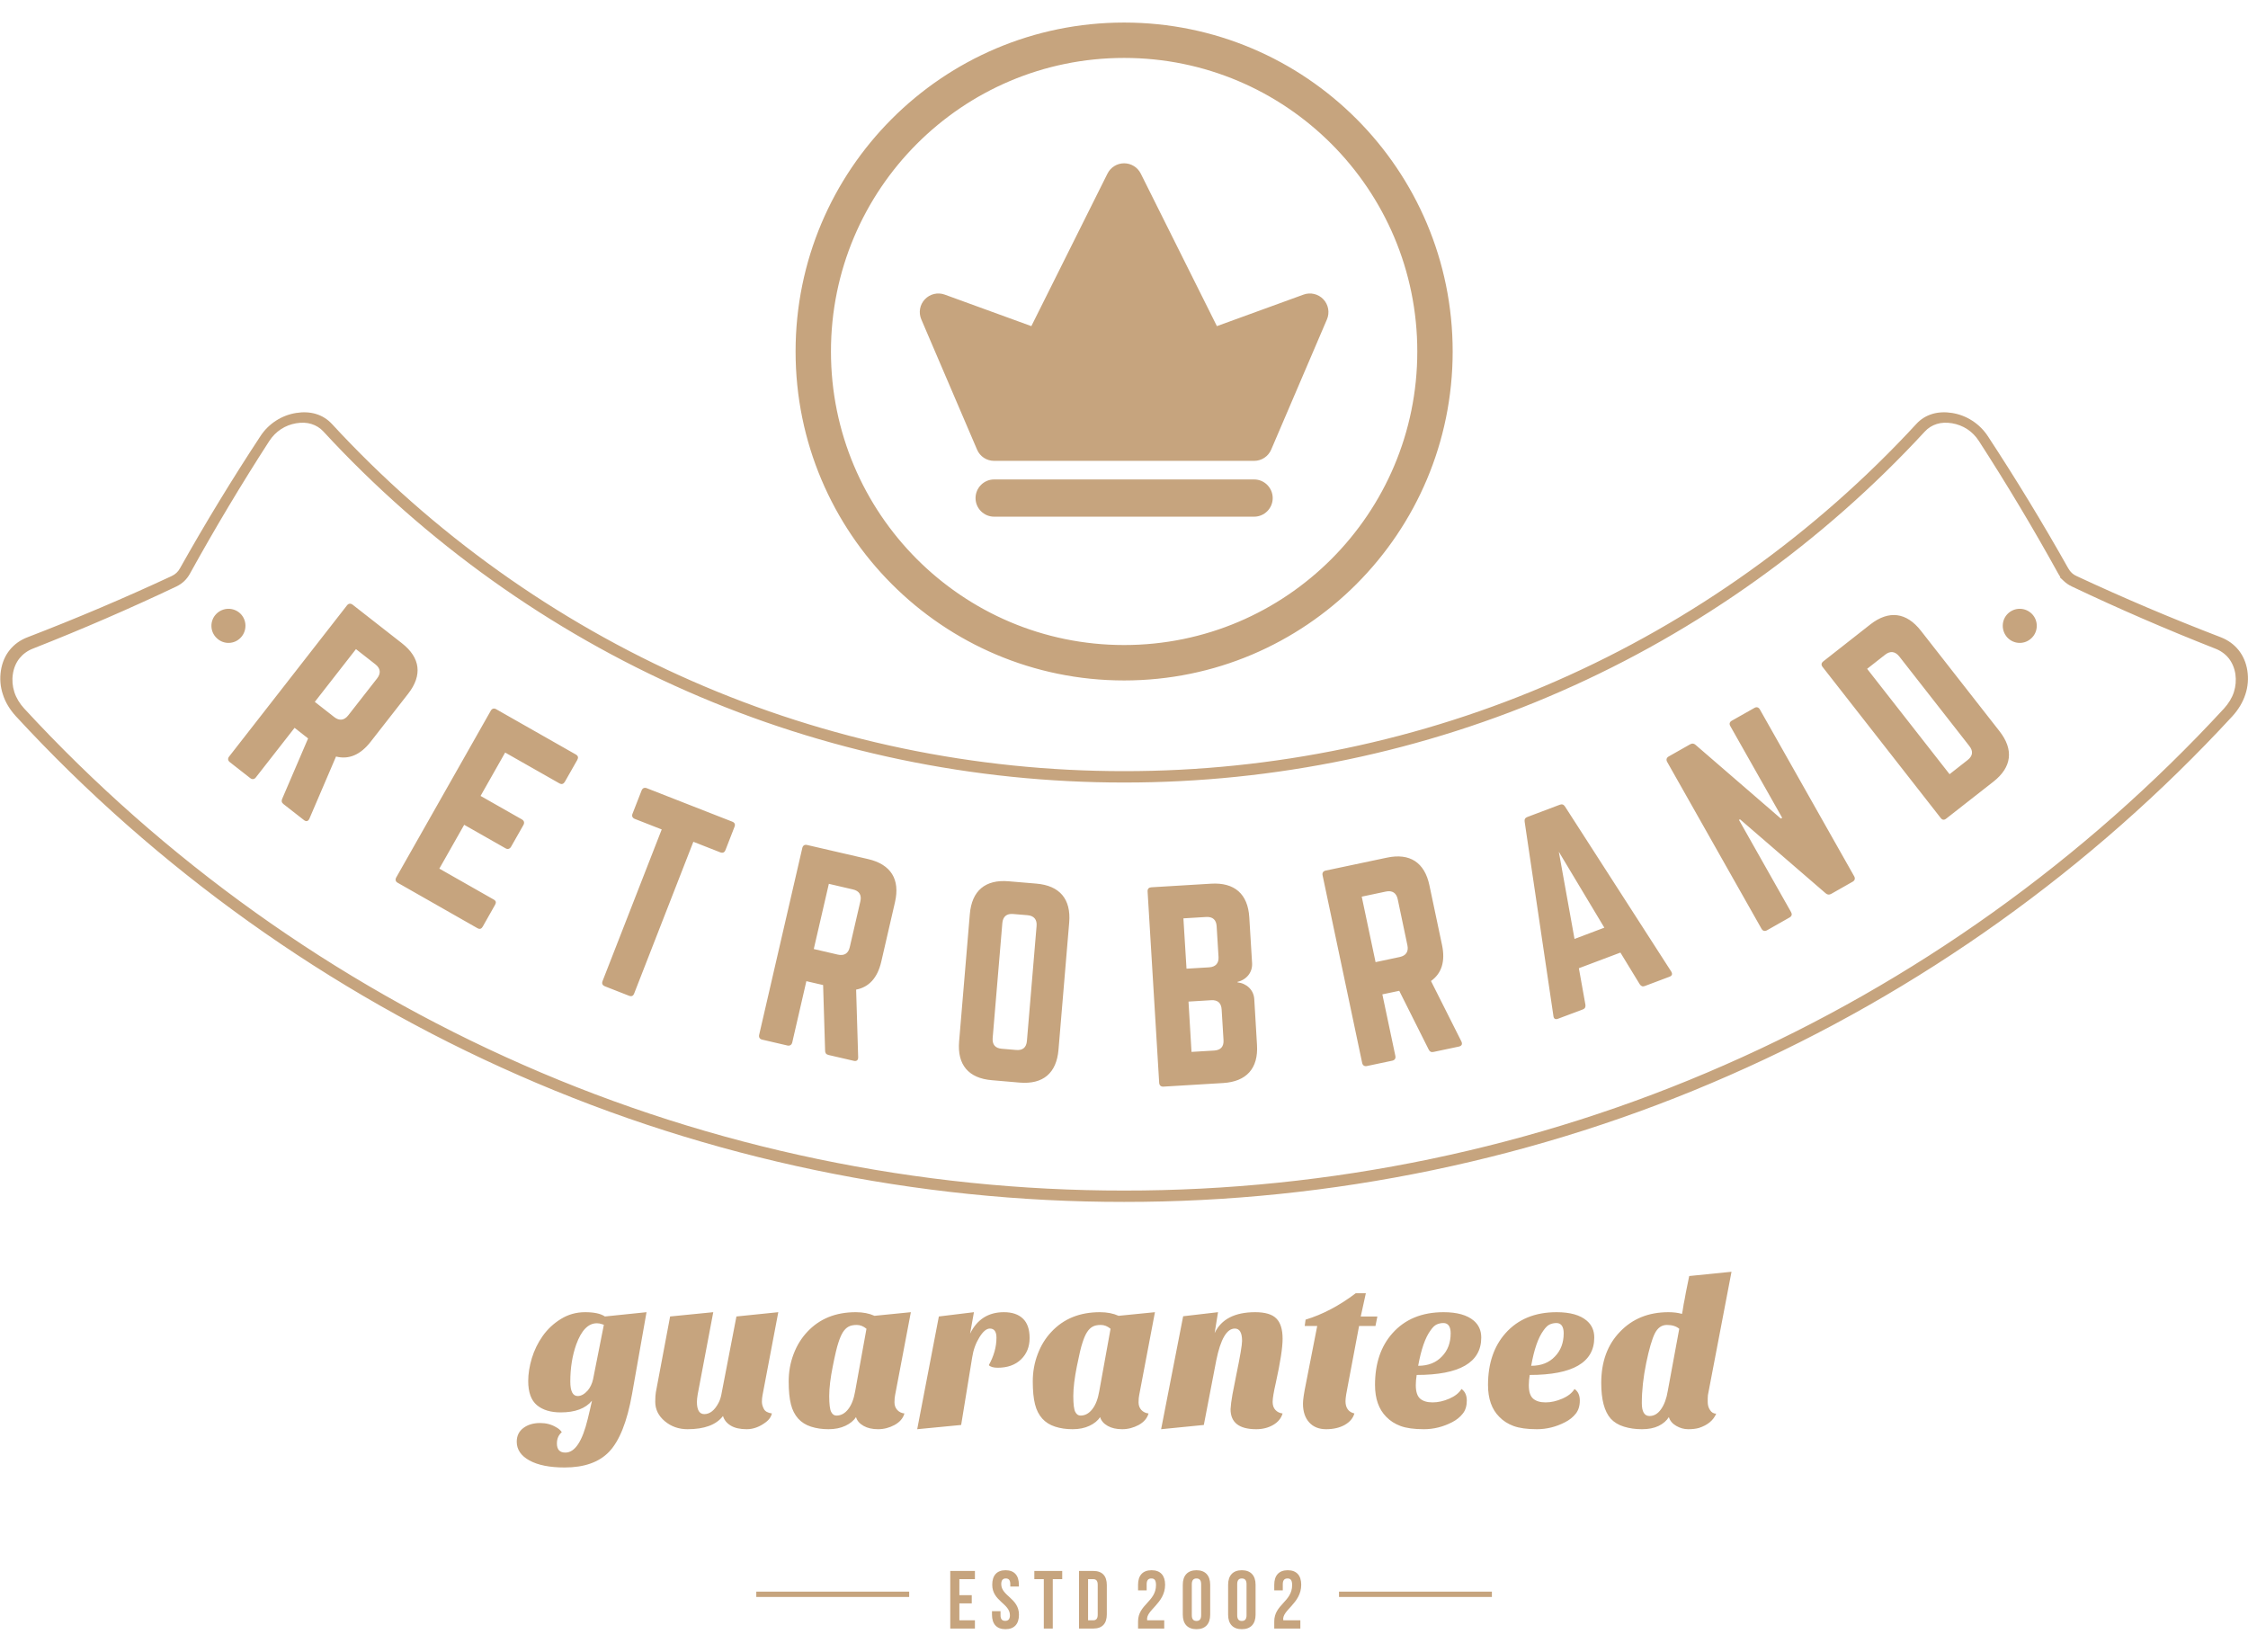 <?xml version="1.0" encoding="UTF-8"?> <svg xmlns="http://www.w3.org/2000/svg" xmlns:xlink="http://www.w3.org/1999/xlink" width="98px" height="72px"><path fill-rule="evenodd" fill="#c6a47e" d="M97.885,30.271 C97.773,30.616 97.580,30.934 97.320,31.219 C91.190,37.866 83.682,43.239 75.386,46.876 C67.095,50.525 58.023,52.400 49.005,52.391 C39.985,52.400 30.915,50.525 22.625,46.876 C14.329,43.239 6.821,37.866 0.691,31.219 C0.431,30.934 0.235,30.616 0.126,30.271 C0.012,29.930 -0.015,29.578 0.040,29.228 C0.094,28.881 0.224,28.579 0.425,28.330 C0.626,28.083 0.889,27.895 1.204,27.776 C3.338,26.955 5.431,26.066 7.480,25.112 C7.562,25.074 7.630,25.028 7.692,24.972 C7.752,24.917 7.803,24.851 7.847,24.770 C8.954,22.799 10.124,20.879 11.354,19.010 C11.533,18.735 11.764,18.510 12.030,18.338 C12.299,18.165 12.592,18.052 12.907,18.001 C13.219,17.951 13.512,17.965 13.778,18.046 C14.044,18.127 14.275,18.271 14.465,18.475 C18.857,23.239 24.237,27.085 30.155,29.680 C36.070,32.279 42.512,33.618 49.005,33.614 C55.499,33.618 61.938,32.279 67.855,29.680 C73.774,27.085 79.154,23.239 83.546,18.475 C83.733,18.271 83.964,18.128 84.230,18.046 C84.496,17.965 84.789,17.951 85.104,18.001 C85.416,18.052 85.712,18.165 85.978,18.338 C86.247,18.510 86.475,18.736 86.657,19.010 C87.884,20.879 89.054,22.799 90.162,24.770 C90.208,24.849 90.256,24.915 90.319,24.972 L90.354,25.005 C90.403,25.046 90.463,25.081 90.531,25.112 C92.577,26.066 94.670,26.955 96.804,27.774 C97.119,27.895 97.382,28.082 97.583,28.330 C97.784,28.579 97.917,28.881 97.971,29.228 C98.026,29.579 97.998,29.930 97.885,30.271 ZM97.162,28.697 C97.010,28.508 96.812,28.365 96.573,28.273 C94.445,27.436 92.360,26.534 90.316,25.562 C90.186,25.500 90.075,25.425 89.979,25.334 L89.798,25.164 L89.817,25.145 C89.784,25.101 89.757,25.055 89.730,25.008 C88.639,23.032 87.482,21.101 86.269,19.224 C86.133,19.013 85.962,18.839 85.761,18.707 C85.560,18.576 85.338,18.491 85.099,18.450 C84.857,18.410 84.632,18.419 84.434,18.481 C84.233,18.544 84.054,18.653 83.910,18.812 C79.469,23.625 74.034,27.512 68.056,30.132 C62.076,32.762 55.564,34.114 49.005,34.110 C42.447,34.114 35.935,32.762 29.954,30.132 C23.977,27.512 18.539,23.625 14.101,18.812 C13.955,18.653 13.778,18.544 13.575,18.481 C13.376,18.419 13.151,18.410 12.912,18.450 C12.671,18.491 12.451,18.576 12.250,18.707 C12.049,18.839 11.878,19.012 11.739,19.224 C10.526,21.101 9.370,23.032 8.278,25.009 C8.210,25.133 8.126,25.241 8.031,25.332 C7.934,25.423 7.820,25.501 7.695,25.562 C5.648,26.534 3.563,27.436 1.435,28.273 C1.196,28.365 1.001,28.510 0.849,28.697 C0.699,28.886 0.601,29.117 0.561,29.382 C0.520,29.648 0.544,29.913 0.626,30.169 C0.710,30.429 0.857,30.666 1.055,30.884 C7.138,37.480 14.590,42.814 22.823,46.423 C31.051,50.044 40.053,51.905 49.005,51.896 C57.958,51.905 66.960,50.044 75.185,46.423 C83.421,42.814 90.870,37.480 96.956,30.882 C97.151,30.666 97.301,30.427 97.385,30.167 C97.466,29.913 97.488,29.648 97.450,29.382 C97.409,29.117 97.309,28.886 97.162,28.697 ZM87.509,27.789 C87.233,27.490 87.243,27.023 87.536,26.743 C87.830,26.464 88.291,26.468 88.582,26.762 C88.866,27.051 88.864,27.529 88.563,27.815 C88.264,28.105 87.792,28.091 87.509,27.789 ZM86.901,34.073 L84.846,35.682 C84.751,35.757 84.675,35.747 84.602,35.654 L79.455,29.073 C79.387,28.988 79.393,28.902 79.485,28.829 L81.537,27.218 C82.344,26.588 83.112,26.689 83.741,27.495 L87.167,31.873 C87.797,32.679 87.705,33.443 86.901,34.073 ZM85.851,32.518 L82.802,28.620 C82.620,28.389 82.406,28.363 82.183,28.537 L81.396,29.154 L84.990,33.747 L85.777,33.130 C86.000,32.955 86.033,32.749 85.851,32.518 ZM80.766,38.433 L79.830,38.964 C79.746,39.011 79.664,39.006 79.588,38.938 L75.856,35.715 L75.809,35.740 L78.079,39.756 C78.133,39.851 78.117,39.934 78.014,39.993 L77.031,40.551 C76.933,40.604 76.846,40.580 76.792,40.485 L72.679,33.212 C72.625,33.118 72.650,33.028 72.744,32.975 L73.681,32.444 C73.768,32.396 73.844,32.402 73.920,32.471 L77.634,35.681 L77.693,35.648 L75.432,31.651 C75.378,31.558 75.394,31.473 75.497,31.415 L76.483,30.858 C76.575,30.803 76.664,30.828 76.719,30.923 L80.831,38.196 C80.886,38.291 80.859,38.380 80.766,38.433 ZM72.780,42.576 L71.700,42.982 C71.607,43.018 71.539,42.985 71.482,42.901 L70.641,41.523 L68.830,42.205 L69.115,43.795 C69.129,43.893 69.099,43.963 69.007,43.999 L67.918,44.408 C67.807,44.450 67.731,44.409 67.720,44.284 L66.466,35.819 C66.447,35.709 66.493,35.647 66.585,35.612 L67.997,35.079 C68.089,35.044 68.165,35.062 68.225,35.156 L72.856,42.349 C72.918,42.454 72.899,42.530 72.780,42.576 ZM67.956,37.128 L68.640,40.928 L69.940,40.437 L67.956,37.128 ZM62.492,45.854 C62.386,45.877 62.323,45.835 62.280,45.744 L60.999,43.189 L60.263,43.344 L60.830,46.028 C60.852,46.135 60.803,46.211 60.695,46.235 L59.590,46.468 C59.484,46.491 59.405,46.441 59.383,46.334 L57.657,38.155 C57.632,38.049 57.684,37.972 57.790,37.949 L60.461,37.385 C61.460,37.173 62.106,37.593 62.315,38.593 L62.864,41.191 C63.015,41.906 62.847,42.431 62.383,42.762 L63.708,45.396 C63.767,45.518 63.716,45.594 63.599,45.620 L62.492,45.854 ZM60.933,39.198 C60.874,38.922 60.695,38.804 60.418,38.862 L59.364,39.085 L59.967,41.939 L61.020,41.716 C61.297,41.657 61.414,41.477 61.354,41.200 L60.933,39.198 ZM53.322,47.209 L50.718,47.366 C50.610,47.372 50.542,47.312 50.534,47.203 L50.029,38.862 C50.021,38.743 50.083,38.684 50.192,38.677 L52.795,38.520 C53.816,38.457 54.402,38.967 54.462,39.987 L54.584,41.986 C54.608,42.389 54.334,42.711 53.946,42.799 L53.949,42.821 C54.342,42.863 54.654,43.148 54.679,43.550 L54.798,45.548 C54.861,46.570 54.342,47.146 53.322,47.209 ZM53.039,40.379 C53.023,40.097 52.871,39.953 52.578,39.971 L51.590,40.031 L51.725,42.225 L52.711,42.166 C52.993,42.148 53.137,41.988 53.121,41.716 L53.039,40.379 ZM53.257,44.007 C53.240,43.724 53.091,43.580 52.798,43.599 L51.812,43.659 L51.943,45.852 L52.931,45.793 C53.213,45.776 53.357,45.626 53.338,45.332 L53.257,44.007 ZM44.450,47.190 L43.240,47.086 C42.222,47.002 41.725,46.414 41.812,45.395 L42.279,39.845 C42.365,38.827 42.952,38.329 43.970,38.415 L45.183,38.517 C46.198,38.604 46.695,39.191 46.611,40.210 L46.144,45.760 C46.058,46.779 45.471,47.275 44.450,47.190 ZM44.792,39.893 L44.165,39.841 C43.886,39.816 43.720,39.955 43.696,40.237 L43.275,45.245 C43.251,45.537 43.389,45.692 43.671,45.715 L44.298,45.768 C44.581,45.793 44.744,45.664 44.768,45.371 L45.189,40.364 C45.213,40.081 45.075,39.917 44.792,39.893 ZM38.419,41.916 C38.256,42.626 37.881,43.031 37.322,43.137 L37.411,46.085 C37.414,46.220 37.336,46.268 37.219,46.241 L36.117,45.986 C36.011,45.961 35.970,45.896 35.970,45.795 L35.883,42.938 L35.153,42.769 L34.537,45.442 C34.510,45.548 34.433,45.597 34.325,45.573 L33.225,45.317 C33.120,45.293 33.071,45.214 33.095,45.108 L34.976,36.962 C35.001,36.856 35.079,36.807 35.183,36.832 L37.843,37.447 C38.839,37.678 39.247,38.331 39.016,39.328 L38.419,41.916 ZM37.181,38.770 L36.133,38.526 L35.476,41.368 L36.524,41.611 C36.801,41.675 36.983,41.561 37.045,41.285 L37.506,39.291 C37.572,39.016 37.458,38.832 37.181,38.770 ZM31.626,37.055 C31.586,37.155 31.513,37.196 31.399,37.153 L30.226,36.693 L27.647,43.304 C27.604,43.416 27.533,43.447 27.419,43.404 L26.366,42.991 C26.268,42.951 26.225,42.876 26.268,42.765 L28.847,36.155 L27.674,35.696 C27.571,35.656 27.533,35.571 27.574,35.470 L27.970,34.456 C28.011,34.354 28.092,34.318 28.195,34.357 L31.920,35.815 C32.034,35.859 32.061,35.939 32.020,36.041 L31.626,37.055 ZM24.628,34.071 C24.574,34.165 24.498,34.209 24.384,34.145 L22.022,32.803 L20.950,34.694 L22.755,35.720 C22.848,35.775 22.875,35.863 22.815,35.968 L22.283,36.904 C22.223,37.007 22.136,37.032 22.041,36.979 L20.236,35.953 L19.153,37.863 L21.515,39.206 C21.629,39.270 21.640,39.339 21.580,39.444 L21.045,40.390 C20.991,40.485 20.920,40.520 20.806,40.455 L17.332,38.477 C17.245,38.430 17.220,38.340 17.275,38.245 L21.395,30.980 C21.447,30.886 21.537,30.862 21.621,30.909 L25.101,32.887 C25.212,32.952 25.218,33.029 25.166,33.125 L24.628,34.071 ZM16.159,32.332 C15.711,32.907 15.203,33.118 14.649,32.977 L13.488,35.686 C13.433,35.809 13.341,35.821 13.249,35.746 L12.358,35.050 C12.272,34.982 12.263,34.906 12.304,34.815 L13.431,32.188 L12.842,31.726 L11.153,33.888 C11.088,33.973 10.996,33.985 10.909,33.918 L10.018,33.221 C9.932,33.154 9.921,33.062 9.989,32.977 L15.127,26.388 C15.192,26.303 15.285,26.292 15.372,26.358 L17.522,28.039 C18.328,28.670 18.423,29.434 17.793,30.240 L16.159,32.332 ZM16.365,28.958 L15.518,28.295 L13.724,30.594 L14.571,31.257 C14.793,31.431 15.008,31.404 15.182,31.181 L16.441,29.570 C16.615,29.345 16.588,29.132 16.365,28.958 ZM9.448,27.815 C9.144,27.529 9.142,27.051 9.429,26.761 C9.720,26.468 10.181,26.464 10.475,26.743 C10.765,27.023 10.778,27.489 10.499,27.789 C10.219,28.091 9.747,28.105 9.448,27.815 ZM49.005,29.661 C41.095,29.661 34.683,23.241 34.683,15.321 C34.683,7.402 41.095,0.983 49.005,0.983 C56.916,0.983 63.328,7.402 63.328,15.321 C63.328,23.241 56.916,29.661 49.005,29.661 ZM49.005,2.525 C41.947,2.525 36.225,8.254 36.225,15.321 C36.225,22.388 41.947,28.117 49.005,28.117 C56.064,28.117 61.786,22.388 61.786,15.321 C61.786,8.254 56.064,2.525 49.005,2.525 ZM54.674,20.089 L43.337,20.089 C43.012,20.089 42.721,19.897 42.594,19.598 L40.164,13.923 C40.036,13.626 40.096,13.281 40.319,13.047 C40.541,12.812 40.881,12.731 41.185,12.842 L44.961,14.216 L48.281,7.565 C48.419,7.291 48.699,7.118 49.005,7.118 C49.312,7.118 49.592,7.291 49.730,7.565 L53.050,14.216 L56.826,12.842 C57.128,12.731 57.470,12.812 57.692,13.047 C57.912,13.281 57.975,13.626 57.847,13.923 L55.417,19.598 C55.290,19.897 54.997,20.089 54.674,20.089 ZM43.337,20.899 L54.674,20.899 C55.119,20.899 55.483,21.265 55.483,21.712 C55.483,22.158 55.119,22.522 54.674,22.522 L43.337,22.522 C42.892,22.522 42.528,22.158 42.528,21.712 C42.528,21.265 42.892,20.899 43.337,20.899 ZM23.545,62.029 C23.806,62.029 24.034,62.089 24.232,62.206 C24.349,62.267 24.436,62.342 24.490,62.429 C24.349,62.551 24.278,62.716 24.278,62.920 C24.278,63.186 24.400,63.318 24.647,63.318 C25.063,63.318 25.386,62.830 25.622,61.853 C25.687,61.588 25.750,61.322 25.807,61.056 C25.527,61.396 25.074,61.566 24.444,61.566 C24.004,61.566 23.659,61.461 23.407,61.251 C23.154,61.040 23.027,60.688 23.027,60.194 C23.027,59.885 23.081,59.556 23.184,59.206 C23.290,58.858 23.448,58.534 23.657,58.237 C23.868,57.940 24.129,57.693 24.449,57.496 C24.767,57.298 25.120,57.198 25.508,57.198 C25.899,57.198 26.187,57.260 26.371,57.385 L28.185,57.198 L27.555,60.759 C27.340,61.971 27.004,62.815 26.545,63.291 C26.108,63.742 25.464,63.967 24.612,63.967 C23.963,63.967 23.453,63.865 23.081,63.662 C22.712,63.458 22.527,63.186 22.527,62.845 C22.527,62.592 22.622,62.392 22.815,62.247 C23.005,62.103 23.249,62.029 23.545,62.029 ZM26.325,57.746 C26.292,57.739 26.263,57.730 26.230,57.717 C26.170,57.693 26.100,57.681 26.018,57.681 C25.644,57.681 25.342,57.991 25.120,58.608 C24.949,59.090 24.862,59.628 24.862,60.222 C24.862,60.642 24.970,60.853 25.185,60.853 C25.334,60.853 25.478,60.771 25.622,60.611 C25.731,60.480 25.809,60.320 25.853,60.128 L26.325,57.746 ZM29.213,57.385 L31.094,57.198 L30.416,60.778 C30.394,60.914 30.381,61.022 30.381,61.103 C30.381,61.461 30.489,61.641 30.704,61.641 C30.945,61.641 31.154,61.476 31.325,61.149 C31.382,61.043 31.420,60.923 31.447,60.788 L32.104,57.385 L33.929,57.198 L33.242,60.815 C33.223,60.907 33.215,61.004 33.215,61.103 C33.215,61.201 33.242,61.305 33.299,61.413 C33.353,61.521 33.473,61.588 33.652,61.612 C33.614,61.761 33.530,61.884 33.399,61.983 C33.128,62.192 32.845,62.299 32.552,62.299 C32.259,62.299 32.026,62.246 31.855,62.141 C31.681,62.036 31.570,61.896 31.518,61.724 C31.225,62.107 30.709,62.299 29.973,62.299 C29.591,62.299 29.260,62.183 28.983,61.951 C28.706,61.720 28.565,61.437 28.565,61.103 C28.565,60.916 28.575,60.778 28.592,60.685 L29.213,57.385 ZM39.635,69.611 L32.970,69.611 L32.970,69.379 L39.635,69.379 L39.635,69.611 ZM39.428,61.612 C39.369,61.823 39.225,61.989 38.999,62.114 C38.772,62.236 38.532,62.299 38.280,62.299 C38.028,62.299 37.816,62.251 37.648,62.155 C37.476,62.059 37.365,61.932 37.316,61.770 C37.219,61.925 37.064,62.051 36.855,62.150 C36.643,62.250 36.399,62.299 36.117,62.299 C35.837,62.299 35.585,62.262 35.354,62.187 C35.126,62.114 34.939,61.995 34.795,61.835 C34.651,61.673 34.542,61.467 34.480,61.214 C34.415,60.960 34.382,60.627 34.382,60.213 C34.382,59.798 34.452,59.403 34.596,59.025 C34.738,58.648 34.939,58.324 35.196,58.052 C35.728,57.483 36.432,57.198 37.308,57.198 C37.623,57.198 37.895,57.252 38.123,57.356 L39.708,57.198 L39.021,60.815 C39.005,60.889 38.994,60.994 38.994,61.130 C38.994,61.266 39.038,61.377 39.119,61.464 C39.203,61.551 39.306,61.600 39.428,61.612 ZM37.349,57.754 C37.197,57.754 37.078,57.780 36.991,57.829 C36.898,57.879 36.820,57.958 36.746,58.070 C36.676,58.181 36.611,58.332 36.551,58.521 C36.486,58.708 36.404,59.055 36.304,59.559 C36.203,60.062 36.149,60.494 36.149,60.853 C36.149,61.211 36.179,61.442 36.236,61.547 C36.290,61.653 36.366,61.705 36.464,61.705 C36.665,61.705 36.833,61.611 36.980,61.422 C37.127,61.233 37.224,60.972 37.281,60.638 L37.773,57.921 C37.642,57.811 37.501,57.754 37.349,57.754 ZM42.458,57.198 L42.290,58.135 C42.594,57.511 43.085,57.198 43.764,57.198 C44.122,57.198 44.399,57.291 44.592,57.477 C44.787,57.662 44.885,57.945 44.885,58.325 C44.885,58.705 44.760,59.015 44.510,59.257 C44.260,59.498 43.921,59.619 43.495,59.619 C43.310,59.619 43.180,59.582 43.107,59.507 C43.326,59.112 43.440,58.714 43.440,58.311 C43.440,58.045 43.343,57.912 43.153,57.912 C43.003,57.912 42.854,58.040 42.697,58.292 C42.539,58.547 42.433,58.836 42.382,59.165 L41.901,62.114 L39.985,62.299 L40.929,57.385 L42.458,57.198 ZM42.501,68.835 L41.823,68.835 L41.823,69.534 L42.363,69.534 L42.363,69.892 L41.823,69.892 L41.823,70.629 L42.501,70.629 L42.501,70.988 L41.426,70.988 L41.426,68.477 L42.501,68.477 L42.501,68.835 ZM43.617,70.410 C43.617,70.589 43.696,70.653 43.821,70.653 C43.945,70.653 44.027,70.589 44.027,70.410 C44.027,69.892 43.256,69.796 43.256,69.079 C43.256,68.677 43.452,68.446 43.837,68.446 C44.220,68.446 44.418,68.677 44.418,69.079 L44.418,69.157 L44.043,69.157 L44.043,69.054 C44.043,68.875 43.973,68.805 43.848,68.805 C43.723,68.805 43.649,68.875 43.649,69.054 C43.649,69.570 44.421,69.667 44.421,70.384 C44.421,70.787 44.220,71.016 43.832,71.016 C43.446,71.016 43.245,70.787 43.245,70.384 L43.245,70.231 L43.617,70.231 L43.617,70.410 ZM45.838,58.052 C46.370,57.483 47.073,57.198 47.949,57.198 C48.264,57.198 48.536,57.252 48.764,57.356 L50.349,57.198 L49.662,60.815 C49.646,60.889 49.635,60.994 49.635,61.130 C49.635,61.266 49.679,61.377 49.760,61.464 C49.844,61.551 49.948,61.600 50.070,61.612 C50.010,61.823 49.866,61.989 49.641,62.114 C49.413,62.236 49.174,62.299 48.921,62.299 C48.669,62.299 48.457,62.251 48.289,62.155 C48.118,62.059 48.006,61.932 47.958,61.770 C47.860,61.925 47.705,62.051 47.496,62.150 C47.285,62.250 47.040,62.299 46.758,62.299 C46.478,62.299 46.226,62.262 45.995,62.187 C45.767,62.114 45.580,61.995 45.436,61.835 C45.292,61.673 45.183,61.467 45.121,61.214 C45.056,60.960 45.023,60.627 45.023,60.213 C45.023,59.798 45.094,59.403 45.238,59.025 C45.379,58.648 45.580,58.324 45.838,58.052 ZM46.877,61.547 C46.931,61.653 47.007,61.705 47.105,61.705 C47.306,61.705 47.474,61.611 47.621,61.422 C47.768,61.233 47.865,60.972 47.922,60.638 L48.414,57.921 C48.283,57.811 48.142,57.754 47.990,57.754 C47.838,57.754 47.719,57.780 47.632,57.829 C47.540,57.879 47.461,57.958 47.388,58.070 C47.317,58.181 47.252,58.332 47.192,58.521 C47.127,58.708 47.045,59.055 46.945,59.559 C46.845,60.062 46.790,60.494 46.790,60.853 C46.790,61.211 46.820,61.442 46.877,61.547 ZM46.307,68.835 L45.895,68.835 L45.895,70.988 L45.504,70.988 L45.504,68.835 L45.091,68.835 L45.091,68.477 L46.307,68.477 L46.307,68.835 ZM48.251,69.096 L48.251,70.367 C48.251,70.769 48.055,70.988 47.662,70.988 L47.040,70.988 L47.040,68.477 L47.662,68.477 C48.055,68.477 48.251,68.695 48.251,69.096 ZM47.434,68.835 L47.434,70.629 L47.654,70.629 C47.781,70.629 47.854,70.564 47.854,70.384 L47.854,69.079 C47.854,68.899 47.781,68.835 47.654,68.835 L47.434,68.835 ZM50.203,68.446 C50.591,68.446 50.792,68.677 50.792,69.079 C50.792,69.903 49.934,70.187 50.010,70.629 L50.754,70.629 L50.754,70.988 L49.613,70.988 L49.613,70.679 C49.613,69.940 50.395,69.818 50.395,69.093 C50.395,68.868 50.319,68.805 50.192,68.805 C50.067,68.805 49.988,68.875 49.988,69.054 L49.988,69.323 L49.613,69.323 L49.613,69.079 C49.613,68.677 49.814,68.446 50.203,68.446 ZM52.160,68.446 C52.545,68.446 52.757,68.677 52.757,69.079 L52.757,70.384 C52.757,70.787 52.545,71.016 52.160,71.016 C51.774,71.016 51.563,70.787 51.563,70.384 L51.563,69.079 C51.563,68.677 51.774,68.446 52.160,68.446 ZM51.956,70.410 C51.956,70.589 52.035,70.657 52.160,70.657 C52.285,70.657 52.363,70.589 52.363,70.410 L52.363,69.054 C52.363,68.875 52.285,68.805 52.160,68.805 C52.035,68.805 51.956,68.875 51.956,69.054 L51.956,70.410 ZM50.618,62.299 L51.579,57.375 L53.099,57.198 L52.952,58.108 C53.240,57.502 53.832,57.198 54.720,57.198 C55.151,57.198 55.461,57.289 55.640,57.472 C55.824,57.654 55.914,57.950 55.914,58.358 C55.914,58.741 55.816,59.381 55.618,60.277 C55.526,60.679 55.480,60.956 55.480,61.107 C55.480,61.259 55.520,61.377 55.605,61.464 C55.689,61.551 55.792,61.600 55.914,61.612 C55.852,61.823 55.716,61.989 55.501,62.114 C55.290,62.236 55.043,62.299 54.766,62.299 C54.019,62.299 53.645,62.008 53.645,61.426 C53.653,61.266 53.680,61.050 53.729,60.778 L53.897,59.924 C54.063,59.121 54.147,58.630 54.147,58.450 C54.147,58.091 54.041,57.912 53.832,57.912 C53.479,57.912 53.210,58.374 53.023,59.294 L52.480,62.114 L50.618,62.299 ZM54.136,68.446 C54.524,68.446 54.736,68.677 54.736,69.079 L54.736,70.384 C54.736,70.787 54.524,71.016 54.136,71.016 C53.750,71.016 53.539,70.787 53.539,70.384 L53.539,69.079 C53.539,68.677 53.750,68.446 54.136,68.446 ZM53.935,70.410 C53.935,70.589 54.011,70.657 54.136,70.657 C54.264,70.657 54.342,70.589 54.342,70.410 L54.342,69.054 C54.342,68.875 54.264,68.805 54.136,68.805 C54.011,68.805 53.935,68.875 53.935,69.054 L53.935,70.410 ZM56.139,68.446 C56.525,68.446 56.726,68.677 56.726,69.079 C56.726,69.903 55.868,70.187 55.944,70.629 L56.688,70.629 L56.688,70.988 L55.550,70.988 L55.550,70.679 C55.550,69.940 56.330,69.818 56.330,69.093 C56.330,68.868 56.253,68.805 56.129,68.805 C56.001,68.805 55.922,68.875 55.922,69.054 L55.922,69.323 L55.550,69.323 L55.550,69.079 C55.550,68.677 55.751,68.446 56.139,68.446 ZM57.423,57.800 L56.878,57.800 L56.916,57.523 C57.654,57.300 58.384,56.917 59.101,56.373 L59.543,56.373 L59.321,57.385 L60.046,57.385 L59.962,57.800 L59.248,57.800 L58.775,60.305 C58.696,60.688 58.656,60.945 58.656,61.074 C58.656,61.372 58.786,61.551 59.044,61.612 C58.984,61.823 58.840,61.989 58.618,62.114 C58.398,62.236 58.126,62.299 57.812,62.299 C57.497,62.299 57.252,62.199 57.073,62.002 C56.894,61.804 56.802,61.532 56.802,61.186 C56.802,61.019 56.845,60.725 56.932,60.305 L57.423,57.800 ZM62.454,61.130 C62.687,61.130 62.931,61.076 63.181,60.968 C63.431,60.859 63.607,60.719 63.713,60.545 C63.865,60.651 63.944,60.820 63.944,61.051 C63.944,61.284 63.887,61.474 63.767,61.622 C63.651,61.770 63.496,61.894 63.306,61.993 C62.910,62.197 62.500,62.299 62.074,62.299 C61.647,62.299 61.308,62.252 61.058,62.160 C60.809,62.068 60.602,61.934 60.434,61.761 C60.108,61.433 59.943,60.970 59.943,60.370 C59.943,59.437 60.195,58.685 60.703,58.116 C61.246,57.504 61.989,57.198 62.934,57.198 C63.520,57.198 63.960,57.322 64.251,57.569 C64.465,57.754 64.574,57.999 64.574,58.302 C64.574,59.390 63.634,59.934 61.759,59.934 C61.734,60.094 61.721,60.244 61.721,60.380 C61.721,60.664 61.786,60.859 61.911,60.968 C62.038,61.076 62.217,61.130 62.454,61.130 ZM62.861,59.127 C63.113,58.867 63.241,58.532 63.241,58.116 C63.241,57.974 63.214,57.864 63.162,57.787 C63.110,57.711 63.029,57.671 62.926,57.671 C62.820,57.671 62.722,57.692 62.633,57.733 C62.543,57.772 62.454,57.860 62.361,57.996 C62.133,58.306 61.954,58.818 61.824,59.535 C62.261,59.535 62.606,59.398 62.861,59.127 ZM65.038,69.611 L58.373,69.611 L58.373,69.379 L65.038,69.379 L65.038,69.611 ZM65.630,58.116 C66.173,57.504 66.916,57.198 67.861,57.198 C68.447,57.198 68.887,57.322 69.175,57.569 C69.392,57.754 69.501,57.999 69.501,58.302 C69.501,59.390 68.562,59.934 66.686,59.934 C66.661,60.094 66.648,60.244 66.648,60.380 C66.648,60.664 66.710,60.859 66.838,60.968 C66.965,61.076 67.144,61.130 67.381,61.130 C67.614,61.130 67.855,61.076 68.105,60.968 C68.358,60.859 68.534,60.719 68.640,60.545 C68.795,60.651 68.871,60.820 68.871,61.051 C68.871,61.284 68.811,61.474 68.694,61.622 C68.578,61.770 68.423,61.894 68.230,61.993 C67.837,62.197 67.427,62.299 67.000,62.299 C66.574,62.299 66.238,62.252 65.985,62.160 C65.736,62.068 65.527,61.934 65.361,61.761 C65.032,61.433 64.869,60.970 64.869,60.370 C64.869,59.437 65.125,58.685 65.630,58.116 ZM67.788,59.127 C68.040,58.867 68.168,58.532 68.168,58.116 C68.168,57.974 68.141,57.864 68.089,57.787 C68.035,57.711 67.959,57.671 67.853,57.671 C67.747,57.671 67.649,57.692 67.560,57.733 C67.470,57.772 67.381,57.860 67.286,57.996 C67.057,58.306 66.878,58.818 66.751,59.535 C67.188,59.535 67.535,59.398 67.788,59.127 ZM72.734,57.198 C72.954,57.198 73.155,57.223 73.325,57.273 C73.331,57.249 73.342,57.203 73.353,57.133 L73.399,56.846 C73.426,56.723 73.456,56.558 73.491,56.355 L73.640,55.622 L75.484,55.436 L74.455,60.815 C74.449,60.853 74.447,60.902 74.447,60.964 L74.447,61.111 C74.447,61.248 74.479,61.366 74.550,61.468 C74.615,61.570 74.707,61.622 74.816,61.622 C74.694,61.913 74.444,62.119 74.067,62.243 C73.936,62.280 73.782,62.299 73.600,62.299 C73.415,62.299 73.241,62.251 73.076,62.155 C72.910,62.059 72.801,61.932 72.753,61.770 C72.652,61.932 72.503,62.059 72.308,62.155 C72.109,62.251 71.868,62.299 71.580,62.299 C71.292,62.299 71.032,62.262 70.793,62.187 C70.554,62.114 70.361,61.995 70.215,61.835 C69.940,61.520 69.805,61.004 69.805,60.286 C69.805,59.359 70.076,58.614 70.622,58.052 C71.165,57.483 71.868,57.198 72.734,57.198 ZM71.909,61.724 C72.107,61.724 72.275,61.624 72.413,61.426 C72.552,61.229 72.650,60.967 72.704,60.638 L73.206,57.921 C73.076,57.811 72.897,57.754 72.669,57.754 C72.438,57.754 72.264,57.879 72.139,58.127 C72.017,58.374 71.892,58.803 71.765,59.415 C71.640,60.026 71.574,60.608 71.574,61.159 C71.574,61.535 71.686,61.724 71.909,61.724 Z"></path></svg> 